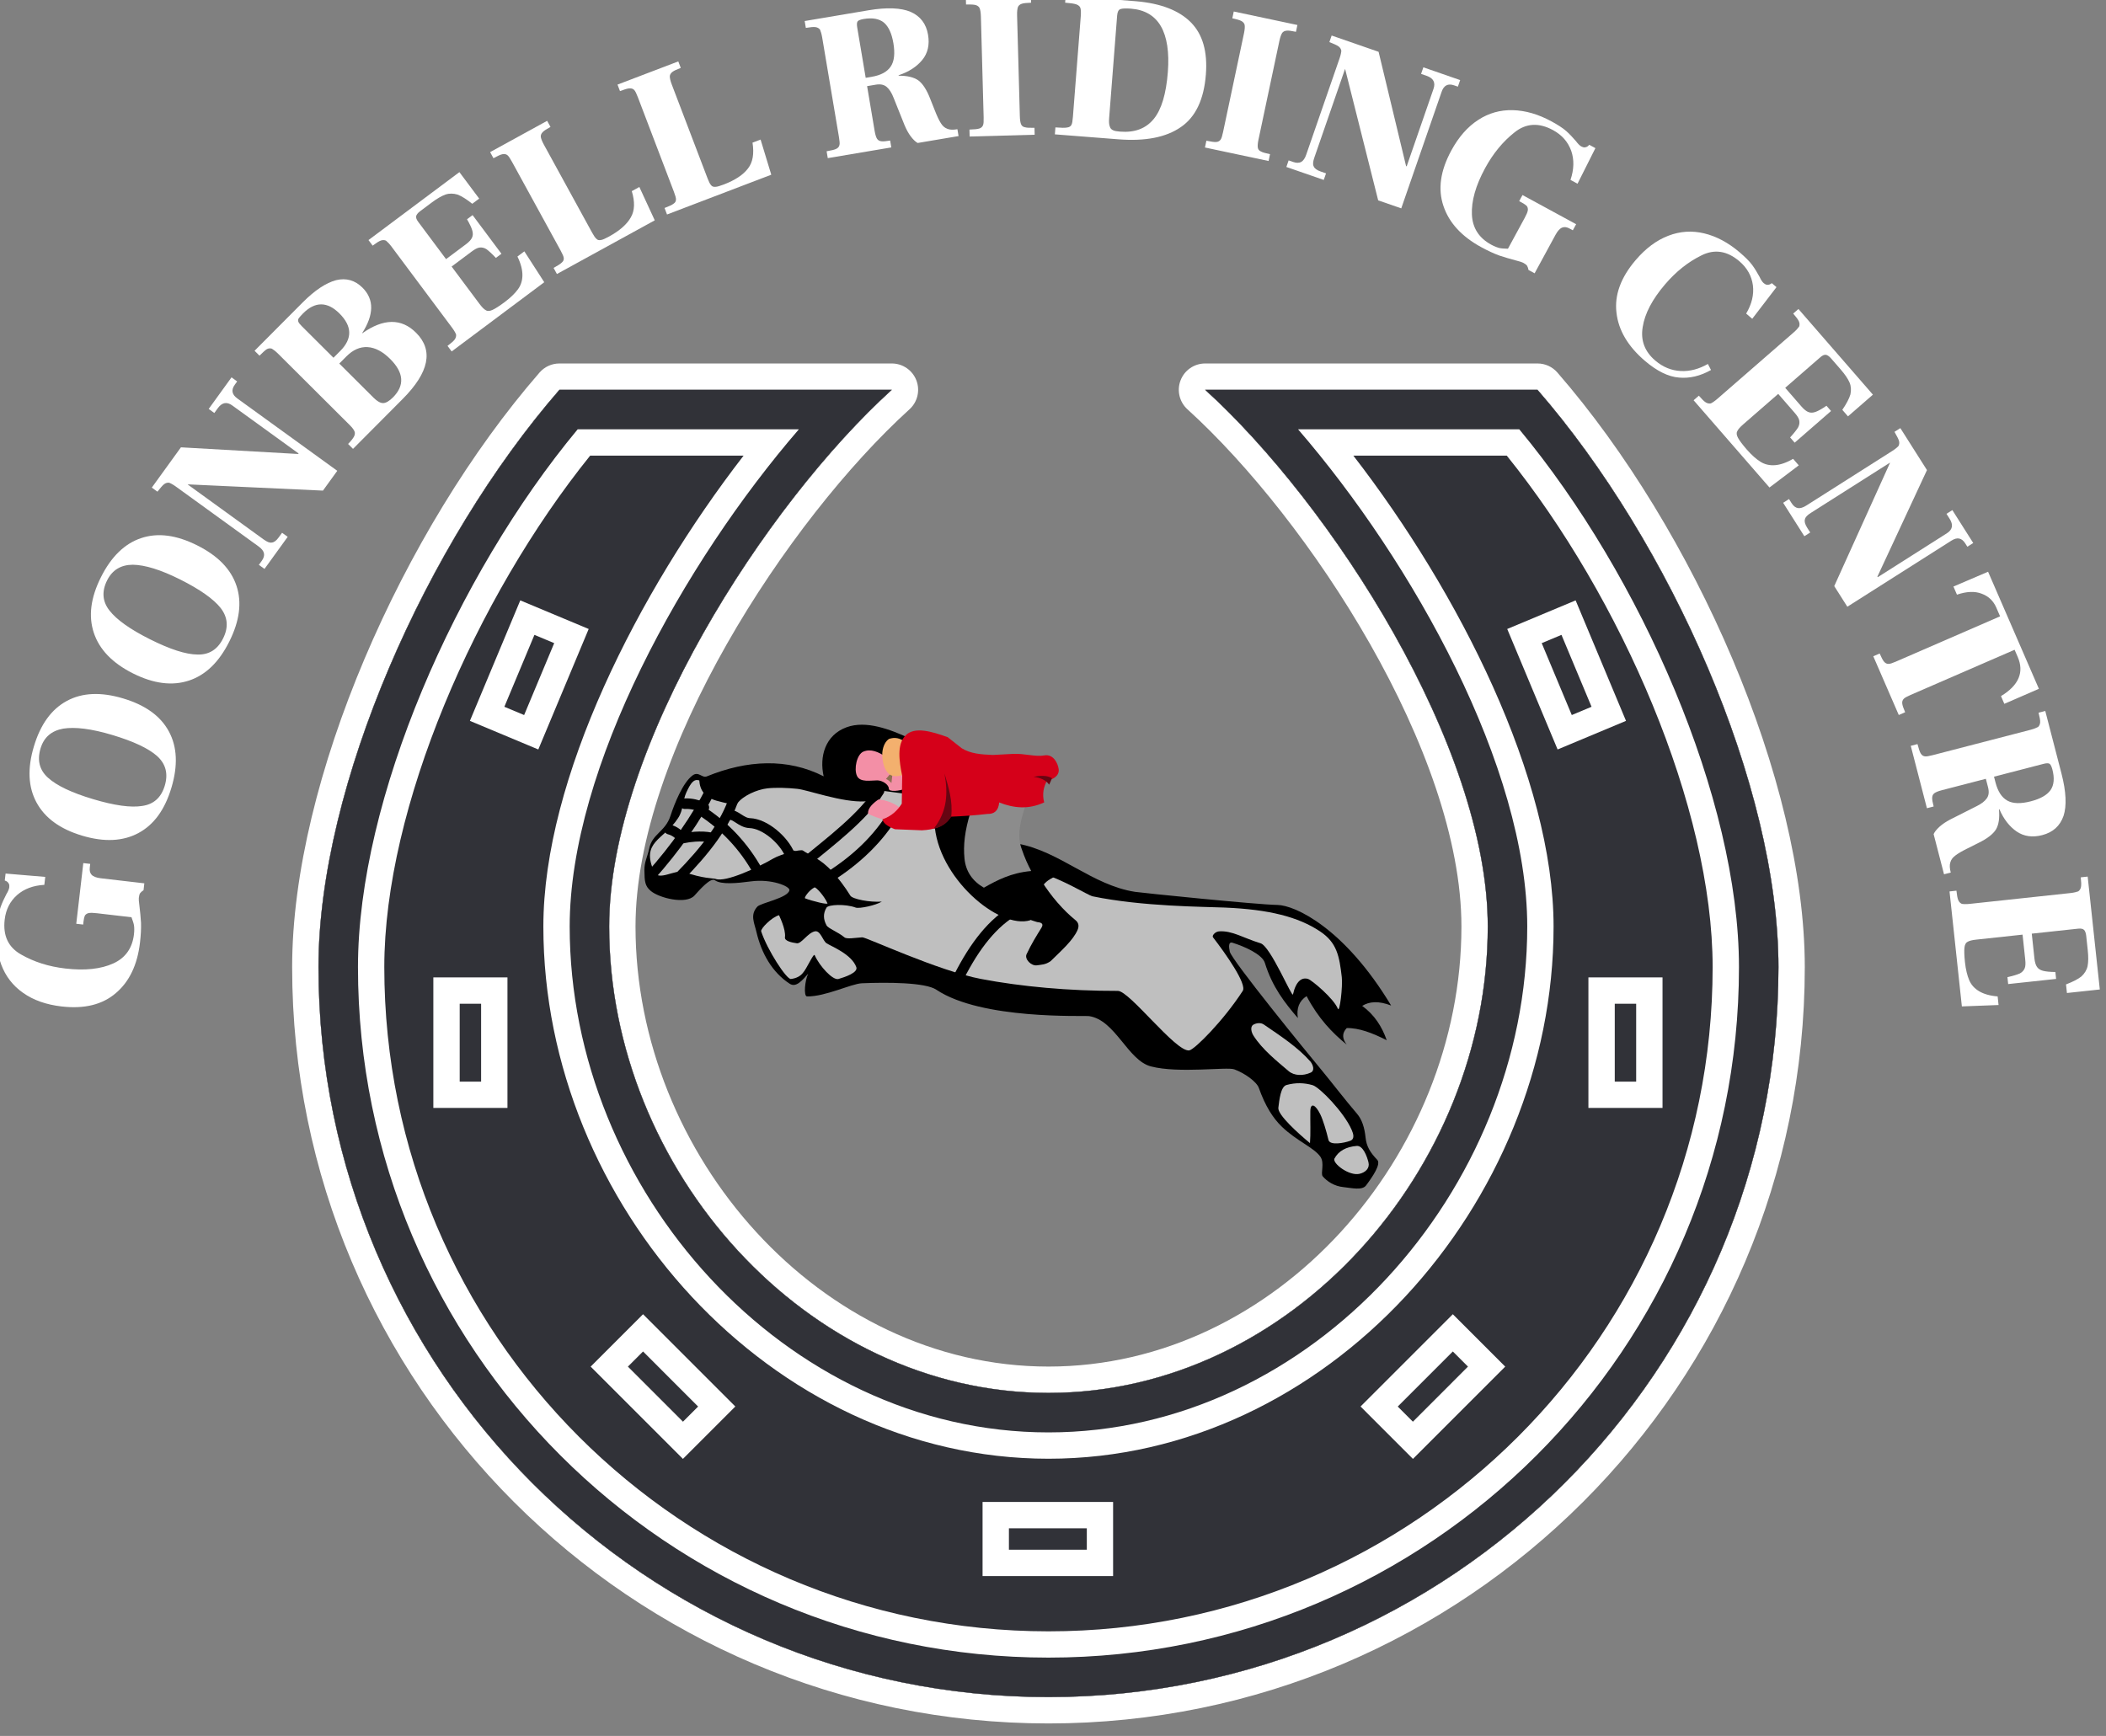 <?xml version="1.0" encoding="UTF-8" standalone="no"?>
<!DOCTYPE svg PUBLIC "-//W3C//DTD SVG 1.1//EN" "http://www.w3.org/Graphics/SVG/1.1/DTD/svg11.dtd">
<svg width="100%" height="100%" viewBox="0 0 279 230" version="1.1" xmlns="http://www.w3.org/2000/svg" xmlns:xlink="http://www.w3.org/1999/xlink" xml:space="preserve" xmlns:serif="http://www.serif.com/" style="fill-rule:evenodd;clip-rule:evenodd;stroke-linecap:round;stroke-linejoin:round;stroke-miterlimit:1.5;">
    <rect x="0" y="0" width="279" height="230" fill="#808080" stroke="none"/>
    <g transform="matrix(1,0,0,1,-896.45,-6500.45)">
        <g transform="matrix(1.5,0,0,1.536,803.954,3246.69)">
            <g id="LOGO" transform="matrix(0.558,0,0,0.545,-309.624,1614.81)">
                <g transform="matrix(0.963,0,0,1.096,25.224,-223.438)">
                    <g transform="matrix(3.994,-30.215,34.371,3.511,685.849,1194.34)">
                        <path d="M0.378,0.012C0.272,0.012 0.188,-0.017 0.127,-0.074C0.065,-0.131 0.034,-0.214 0.034,-0.323C0.034,-0.396 0.048,-0.459 0.077,-0.512C0.105,-0.564 0.146,-0.604 0.199,-0.631C0.252,-0.658 0.314,-0.672 0.386,-0.672C0.42,-0.672 0.448,-0.67 0.47,-0.665C0.491,-0.66 0.512,-0.653 0.533,-0.645C0.548,-0.638 0.56,-0.635 0.567,-0.635C0.573,-0.635 0.579,-0.636 0.584,-0.639C0.588,-0.642 0.592,-0.646 0.594,-0.651L0.597,-0.66L0.63,-0.66L0.636,-0.471L0.598,-0.471C0.589,-0.523 0.568,-0.564 0.535,-0.594C0.501,-0.624 0.461,-0.639 0.412,-0.639C0.336,-0.639 0.284,-0.607 0.257,-0.543C0.229,-0.478 0.215,-0.406 0.215,-0.326C0.215,-0.232 0.232,-0.158 0.265,-0.103C0.298,-0.048 0.348,-0.021 0.414,-0.021C0.432,-0.021 0.446,-0.023 0.457,-0.026C0.467,-0.029 0.479,-0.035 0.493,-0.042L0.493,-0.208C0.493,-0.225 0.492,-0.238 0.489,-0.247C0.486,-0.255 0.481,-0.26 0.475,-0.263C0.468,-0.265 0.459,-0.266 0.447,-0.266L0.432,-0.266L0.432,-0.299L0.722,-0.299L0.722,-0.266L0.704,-0.266C0.69,-0.266 0.679,-0.262 0.672,-0.254C0.664,-0.245 0.66,-0.23 0.66,-0.208L0.66,-0L0.627,-0C0.622,-0.006 0.617,-0.011 0.612,-0.014C0.607,-0.017 0.599,-0.018 0.588,-0.018C0.583,-0.018 0.571,-0.016 0.552,-0.011C0.525,-0.004 0.498,0.001 0.472,0.006C0.445,0.01 0.414,0.012 0.378,0.012Z" style="fill:white;fill-rule:nonzero;"/>
                    </g>
                    <g transform="matrix(9.911,-29.144,33.153,8.712,688.903,1171.39)">
                        <path d="M0.374,0.01C0.265,0.01 0.182,-0.019 0.123,-0.078C0.064,-0.137 0.034,-0.221 0.034,-0.331C0.034,-0.441 0.064,-0.525 0.123,-0.584C0.182,-0.643 0.265,-0.672 0.374,-0.672C0.483,-0.672 0.567,-0.643 0.626,-0.584C0.685,-0.525 0.714,-0.441 0.714,-0.331C0.714,-0.221 0.685,-0.137 0.626,-0.078C0.567,-0.019 0.483,0.01 0.374,0.01ZM0.374,-0.023C0.433,-0.023 0.474,-0.048 0.498,-0.098C0.521,-0.147 0.533,-0.225 0.533,-0.331C0.533,-0.434 0.52,-0.511 0.495,-0.563C0.469,-0.614 0.429,-0.639 0.374,-0.639C0.315,-0.639 0.274,-0.614 0.251,-0.565C0.227,-0.515 0.215,-0.437 0.215,-0.331C0.215,-0.225 0.227,-0.147 0.251,-0.098C0.274,-0.048 0.315,-0.023 0.374,-0.023Z" style="fill:white;fill-rule:nonzero;"/>
                    </g>
                    <g transform="matrix(15.491,-27.2,30.941,13.618,696.348,1149.52)">
                        <path d="M0.374,0.01C0.265,0.01 0.182,-0.019 0.123,-0.078C0.064,-0.137 0.034,-0.221 0.034,-0.331C0.034,-0.441 0.064,-0.525 0.123,-0.584C0.182,-0.643 0.265,-0.672 0.374,-0.672C0.483,-0.672 0.567,-0.643 0.626,-0.584C0.685,-0.525 0.714,-0.441 0.714,-0.331C0.714,-0.221 0.685,-0.137 0.626,-0.078C0.567,-0.019 0.483,0.01 0.374,0.01ZM0.374,-0.023C0.433,-0.023 0.474,-0.048 0.498,-0.098C0.521,-0.147 0.533,-0.225 0.533,-0.331C0.533,-0.434 0.52,-0.511 0.495,-0.563C0.469,-0.614 0.429,-0.639 0.374,-0.639C0.315,-0.639 0.274,-0.614 0.251,-0.565C0.227,-0.515 0.215,-0.437 0.215,-0.331C0.215,-0.225 0.227,-0.147 0.251,-0.098C0.274,-0.048 0.315,-0.023 0.374,-0.023Z" style="fill:white;fill-rule:nonzero;"/>
                    </g>
                    <g transform="matrix(20.284,-24.644,28.034,17.831,707.647,1129.71)">
                        <path d="M0.141,-0.53L0.14,-0.53L0.14,-0.085C0.14,-0.066 0.143,-0.052 0.151,-0.045C0.158,-0.037 0.171,-0.033 0.19,-0.033L0.217,-0.033L0.217,-0L0.029,-0L0.029,-0.033L0.052,-0.033C0.068,-0.033 0.08,-0.037 0.088,-0.046C0.095,-0.054 0.099,-0.067 0.099,-0.085L0.099,-0.57C0.099,-0.587 0.097,-0.6 0.095,-0.607C0.091,-0.614 0.085,-0.619 0.076,-0.622C0.066,-0.625 0.05,-0.626 0.028,-0.627L0.028,-0.66L0.264,-0.66L0.565,-0.19L0.568,-0.19L0.568,-0.579C0.568,-0.611 0.551,-0.627 0.517,-0.627L0.489,-0.627L0.489,-0.66L0.674,-0.66L0.674,-0.627L0.655,-0.627C0.624,-0.627 0.609,-0.611 0.609,-0.579L0.609,0.007L0.493,0.007L0.141,-0.53Z" style="fill:white;fill-rule:nonzero;"/>
                    </g>
                    <g transform="matrix(24.418,-21.553,24.517,21.465,721.978,1112.37)">
                        <path d="M0.033,-0.033C0.053,-0.033 0.068,-0.035 0.078,-0.038C0.087,-0.041 0.094,-0.046 0.097,-0.054C0.1,-0.061 0.102,-0.073 0.102,-0.089L0.102,-0.569C0.102,-0.588 0.1,-0.601 0.098,-0.609C0.094,-0.616 0.089,-0.621 0.08,-0.624C0.071,-0.626 0.055,-0.627 0.033,-0.627L0.033,-0.66L0.356,-0.66C0.439,-0.66 0.501,-0.647 0.544,-0.622C0.586,-0.596 0.607,-0.558 0.607,-0.508C0.607,-0.469 0.594,-0.436 0.568,-0.411C0.542,-0.386 0.504,-0.368 0.453,-0.357L0.453,-0.356C0.574,-0.335 0.635,-0.275 0.635,-0.177C0.635,-0.059 0.546,-0 0.367,-0L0.033,-0L0.033,-0.033ZM0.32,-0.371C0.402,-0.371 0.443,-0.414 0.443,-0.499C0.443,-0.581 0.402,-0.622 0.321,-0.622C0.306,-0.622 0.295,-0.621 0.289,-0.62C0.283,-0.618 0.279,-0.614 0.277,-0.609C0.275,-0.604 0.274,-0.595 0.274,-0.582L0.274,-0.371L0.32,-0.371ZM0.34,-0.038C0.42,-0.038 0.46,-0.084 0.46,-0.176C0.46,-0.226 0.448,-0.265 0.424,-0.292C0.4,-0.319 0.366,-0.332 0.322,-0.332L0.274,-0.332L0.274,-0.102C0.274,-0.077 0.279,-0.061 0.288,-0.052C0.297,-0.043 0.315,-0.038 0.34,-0.038Z" style="fill:white;fill-rule:nonzero;"/>
                    </g>
                    <g transform="matrix(27.72,-18.207,20.712,24.368,738.084,1098.19)">
                        <path d="M0.033,-0.033C0.054,-0.033 0.07,-0.034 0.079,-0.037C0.088,-0.04 0.094,-0.045 0.098,-0.052C0.1,-0.059 0.102,-0.072 0.102,-0.089L0.102,-0.57C0.102,-0.587 0.1,-0.6 0.098,-0.608C0.094,-0.615 0.088,-0.62 0.079,-0.623C0.07,-0.626 0.054,-0.627 0.033,-0.627L0.033,-0.66L0.572,-0.66L0.572,-0.503L0.531,-0.503C0.522,-0.537 0.512,-0.563 0.501,-0.58C0.489,-0.596 0.474,-0.608 0.456,-0.614C0.437,-0.62 0.412,-0.623 0.38,-0.623L0.311,-0.623C0.298,-0.623 0.288,-0.62 0.283,-0.616C0.277,-0.611 0.274,-0.602 0.274,-0.589L0.274,-0.367L0.393,-0.367C0.411,-0.367 0.425,-0.37 0.434,-0.375C0.443,-0.38 0.45,-0.388 0.455,-0.401C0.46,-0.414 0.464,-0.433 0.467,-0.459L0.5,-0.459L0.5,-0.23L0.467,-0.23C0.464,-0.257 0.46,-0.277 0.456,-0.29C0.451,-0.303 0.443,-0.311 0.434,-0.316C0.425,-0.321 0.411,-0.323 0.393,-0.323L0.274,-0.323L0.274,-0.103C0.274,-0.082 0.276,-0.068 0.28,-0.06C0.283,-0.051 0.292,-0.045 0.306,-0.042C0.319,-0.039 0.342,-0.037 0.375,-0.037C0.41,-0.037 0.439,-0.041 0.462,-0.048C0.485,-0.055 0.504,-0.069 0.519,-0.089C0.534,-0.109 0.546,-0.137 0.553,-0.174L0.594,-0.174L0.582,-0L0.033,-0L0.033,-0.033Z" style="fill:white;fill-rule:nonzero;"/>
                    </g>
                    <g transform="matrix(30.341,-14.624,16.636,26.672,755.296,1086.89)">
                        <path d="M0.033,-0.033C0.056,-0.033 0.072,-0.034 0.081,-0.037C0.09,-0.039 0.095,-0.044 0.098,-0.051C0.101,-0.058 0.102,-0.071 0.102,-0.089L0.102,-0.569C0.102,-0.588 0.101,-0.601 0.098,-0.608C0.095,-0.615 0.089,-0.62 0.08,-0.623C0.071,-0.626 0.055,-0.627 0.033,-0.627L0.033,-0.66L0.342,-0.66L0.342,-0.627C0.321,-0.627 0.306,-0.626 0.297,-0.623C0.288,-0.62 0.282,-0.615 0.279,-0.608C0.276,-0.6 0.274,-0.587 0.274,-0.569L0.274,-0.093C0.274,-0.075 0.275,-0.063 0.278,-0.056C0.28,-0.048 0.285,-0.044 0.294,-0.041C0.302,-0.038 0.316,-0.037 0.336,-0.037C0.393,-0.037 0.438,-0.047 0.47,-0.067C0.502,-0.086 0.523,-0.122 0.534,-0.174L0.575,-0.174L0.563,-0L0.033,-0L0.033,-0.033Z" style="fill:white;fill-rule:nonzero;"/>
                    </g>
                    <g transform="matrix(32.331,-10.839,12.33,28.422,773.327,1078.17)">
                        <path d="M0.033,-0.033C0.056,-0.033 0.072,-0.034 0.081,-0.037C0.09,-0.039 0.095,-0.044 0.098,-0.051C0.101,-0.058 0.102,-0.071 0.102,-0.089L0.102,-0.569C0.102,-0.588 0.101,-0.601 0.098,-0.608C0.095,-0.615 0.089,-0.62 0.08,-0.623C0.071,-0.626 0.055,-0.627 0.033,-0.627L0.033,-0.66L0.342,-0.66L0.342,-0.627C0.321,-0.627 0.306,-0.626 0.297,-0.623C0.288,-0.62 0.282,-0.615 0.279,-0.608C0.276,-0.6 0.274,-0.587 0.274,-0.569L0.274,-0.093C0.274,-0.075 0.275,-0.063 0.278,-0.056C0.28,-0.048 0.285,-0.044 0.294,-0.041C0.302,-0.038 0.316,-0.037 0.336,-0.037C0.393,-0.037 0.438,-0.047 0.47,-0.067C0.502,-0.086 0.523,-0.122 0.534,-0.174L0.575,-0.174L0.563,-0L0.033,-0L0.033,-0.033Z" style="fill:white;fill-rule:nonzero;"/>
                    </g>
                    <g transform="matrix(34.122,-5.055,5.75,29.996,799.689,1069.84)">
                        <path d="M0.033,-0.033C0.056,-0.033 0.072,-0.034 0.081,-0.037C0.09,-0.04 0.095,-0.045 0.098,-0.052C0.101,-0.058 0.102,-0.071 0.102,-0.089L0.102,-0.57C0.102,-0.587 0.1,-0.6 0.098,-0.608C0.094,-0.615 0.088,-0.62 0.079,-0.623C0.07,-0.626 0.054,-0.627 0.033,-0.627L0.033,-0.66L0.34,-0.66C0.429,-0.66 0.495,-0.646 0.537,-0.619C0.579,-0.591 0.6,-0.551 0.6,-0.498C0.6,-0.45 0.584,-0.412 0.553,-0.385C0.522,-0.358 0.481,-0.34 0.43,-0.332L0.43,-0.33C0.471,-0.323 0.5,-0.311 0.519,-0.292C0.537,-0.273 0.551,-0.24 0.56,-0.195L0.572,-0.139C0.578,-0.11 0.584,-0.089 0.59,-0.075C0.596,-0.06 0.604,-0.05 0.616,-0.043C0.627,-0.036 0.642,-0.033 0.663,-0.033L0.663,-0L0.466,-0C0.457,-0.007 0.448,-0.019 0.439,-0.036C0.43,-0.053 0.424,-0.072 0.419,-0.092L0.389,-0.23C0.384,-0.255 0.376,-0.274 0.365,-0.287C0.354,-0.3 0.338,-0.306 0.315,-0.306L0.274,-0.306L0.274,-0.089C0.274,-0.072 0.276,-0.059 0.279,-0.052C0.282,-0.045 0.287,-0.04 0.296,-0.037C0.305,-0.034 0.319,-0.033 0.339,-0.033L0.339,-0L0.033,-0L0.033,-0.033ZM0.302,-0.346C0.347,-0.346 0.379,-0.357 0.4,-0.379C0.421,-0.401 0.431,-0.437 0.431,-0.486C0.431,-0.533 0.422,-0.567 0.403,-0.59C0.384,-0.612 0.353,-0.623 0.311,-0.623C0.296,-0.623 0.286,-0.621 0.281,-0.617C0.276,-0.612 0.274,-0.603 0.274,-0.588L0.274,-0.346L0.302,-0.346Z" style="fill:white;fill-rule:nonzero;"/>
                    </g>
                    <g transform="matrix(34.59,-0.832,0.946,30.407,822.991,1066.58)">
                        <path d="M0.033,-0.033C0.056,-0.033 0.072,-0.034 0.081,-0.037C0.09,-0.04 0.095,-0.045 0.098,-0.052C0.101,-0.058 0.102,-0.071 0.102,-0.089L0.102,-0.569C0.102,-0.587 0.1,-0.6 0.097,-0.608C0.094,-0.615 0.088,-0.62 0.079,-0.623C0.07,-0.626 0.054,-0.627 0.033,-0.627L0.033,-0.66L0.342,-0.66L0.342,-0.627C0.321,-0.627 0.306,-0.626 0.297,-0.623C0.288,-0.62 0.282,-0.615 0.279,-0.608C0.276,-0.6 0.274,-0.587 0.274,-0.569L0.274,-0.089C0.274,-0.071 0.276,-0.058 0.279,-0.051C0.282,-0.044 0.287,-0.039 0.296,-0.037C0.305,-0.034 0.32,-0.033 0.342,-0.033L0.342,-0L0.033,-0L0.033,-0.033Z" style="fill:white;fill-rule:nonzero;"/>
                    </g>
                    <g transform="matrix(34.498,2.368,-2.694,30.326,837.001,1066.16)">
                        <path d="M0.033,-0.033C0.06,-0.033 0.079,-0.034 0.089,-0.037C0.099,-0.039 0.105,-0.044 0.108,-0.051C0.111,-0.057 0.112,-0.07 0.112,-0.089L0.112,-0.57C0.112,-0.588 0.11,-0.601 0.107,-0.608C0.104,-0.615 0.097,-0.62 0.087,-0.623C0.076,-0.626 0.058,-0.627 0.033,-0.627L0.033,-0.66L0.369,-0.66C0.487,-0.659 0.576,-0.632 0.636,-0.58C0.696,-0.528 0.726,-0.448 0.726,-0.339C0.726,-0.22 0.693,-0.134 0.627,-0.081C0.561,-0.027 0.464,-0 0.336,-0L0.033,-0L0.033,-0.033ZM0.341,-0.037C0.411,-0.037 0.462,-0.061 0.496,-0.11C0.529,-0.158 0.545,-0.233 0.545,-0.336C0.545,-0.431 0.528,-0.503 0.495,-0.551C0.462,-0.599 0.412,-0.623 0.347,-0.623C0.322,-0.623 0.306,-0.621 0.297,-0.617C0.288,-0.613 0.284,-0.602 0.284,-0.585L0.284,-0.096C0.284,-0.079 0.286,-0.066 0.29,-0.058C0.293,-0.049 0.299,-0.044 0.307,-0.041C0.314,-0.038 0.326,-0.037 0.341,-0.037Z" style="fill:white;fill-rule:nonzero;"/>
                    </g>
                    <g transform="matrix(33.851,6.308,-7.175,29.757,861.69,1067.93)">
                        <path d="M0.033,-0.033C0.056,-0.033 0.072,-0.034 0.081,-0.037C0.09,-0.04 0.095,-0.045 0.098,-0.052C0.101,-0.058 0.102,-0.071 0.102,-0.089L0.102,-0.569C0.102,-0.587 0.1,-0.6 0.097,-0.608C0.094,-0.615 0.088,-0.62 0.079,-0.623C0.07,-0.626 0.054,-0.627 0.033,-0.627L0.033,-0.66L0.342,-0.66L0.342,-0.627C0.321,-0.627 0.306,-0.626 0.297,-0.623C0.288,-0.62 0.282,-0.615 0.279,-0.608C0.276,-0.6 0.274,-0.587 0.274,-0.569L0.274,-0.089C0.274,-0.071 0.276,-0.058 0.279,-0.051C0.282,-0.044 0.287,-0.039 0.296,-0.037C0.305,-0.034 0.32,-0.033 0.342,-0.033L0.342,-0L0.033,-0L0.033,-0.033Z" style="fill:white;fill-rule:nonzero;"/>
                    </g>
                    <g transform="matrix(32.696,9.959,-11.329,28.742,875.24,1070.66)">
                        <path d="M0.141,-0.53L0.14,-0.53L0.14,-0.085C0.14,-0.066 0.143,-0.052 0.151,-0.045C0.158,-0.037 0.171,-0.033 0.19,-0.033L0.217,-0.033L0.217,-0L0.029,-0L0.029,-0.033L0.052,-0.033C0.068,-0.033 0.08,-0.037 0.088,-0.046C0.095,-0.054 0.099,-0.067 0.099,-0.085L0.099,-0.57C0.099,-0.587 0.097,-0.6 0.095,-0.607C0.091,-0.614 0.085,-0.619 0.076,-0.622C0.066,-0.625 0.05,-0.626 0.028,-0.627L0.028,-0.66L0.264,-0.66L0.565,-0.19L0.568,-0.19L0.568,-0.579C0.568,-0.611 0.551,-0.627 0.517,-0.627L0.489,-0.627L0.489,-0.66L0.674,-0.66L0.674,-0.627L0.655,-0.627C0.624,-0.627 0.609,-0.611 0.609,-0.579L0.609,0.007L0.493,0.007L0.141,-0.53Z" style="fill:white;fill-rule:nonzero;"/>
                    </g>
                    <g transform="matrix(30.404,14.523,-16.521,26.727,896.925,1076.72)">
                        <path d="M0.378,0.012C0.272,0.012 0.188,-0.017 0.127,-0.074C0.065,-0.131 0.034,-0.214 0.034,-0.323C0.034,-0.396 0.048,-0.459 0.077,-0.512C0.105,-0.564 0.146,-0.604 0.199,-0.631C0.252,-0.658 0.314,-0.672 0.386,-0.672C0.42,-0.672 0.448,-0.67 0.47,-0.665C0.491,-0.66 0.512,-0.653 0.533,-0.645C0.548,-0.638 0.56,-0.635 0.567,-0.635C0.573,-0.635 0.579,-0.636 0.584,-0.639C0.588,-0.642 0.592,-0.646 0.594,-0.651L0.597,-0.66L0.63,-0.66L0.636,-0.471L0.598,-0.471C0.589,-0.523 0.568,-0.564 0.535,-0.594C0.501,-0.624 0.461,-0.639 0.412,-0.639C0.336,-0.639 0.284,-0.607 0.257,-0.543C0.229,-0.478 0.215,-0.406 0.215,-0.326C0.215,-0.232 0.232,-0.158 0.265,-0.103C0.298,-0.048 0.348,-0.021 0.414,-0.021C0.432,-0.021 0.446,-0.023 0.457,-0.026C0.467,-0.029 0.479,-0.035 0.493,-0.042L0.493,-0.208C0.493,-0.225 0.492,-0.238 0.489,-0.247C0.486,-0.255 0.481,-0.26 0.475,-0.263C0.468,-0.265 0.459,-0.266 0.447,-0.266L0.432,-0.266L0.432,-0.299L0.722,-0.299L0.722,-0.266L0.704,-0.266C0.69,-0.266 0.679,-0.262 0.672,-0.254C0.664,-0.245 0.66,-0.23 0.66,-0.208L0.66,-0L0.627,-0C0.622,-0.006 0.617,-0.011 0.612,-0.014C0.607,-0.017 0.599,-0.018 0.588,-0.018C0.583,-0.018 0.571,-0.016 0.552,-0.011C0.525,-0.004 0.498,0.001 0.472,0.006C0.445,0.01 0.414,0.012 0.378,0.012Z" style="fill:white;fill-rule:nonzero;"/>
                    </g>
                    <g transform="matrix(26.309,19.759,-22.477,23.128,925.441,1091.2)">
                        <path d="M0.378,0.012C0.272,0.012 0.188,-0.017 0.127,-0.074C0.065,-0.131 0.034,-0.214 0.034,-0.323C0.034,-0.396 0.048,-0.459 0.077,-0.512C0.105,-0.564 0.146,-0.604 0.199,-0.631C0.252,-0.658 0.314,-0.672 0.386,-0.672C0.42,-0.672 0.448,-0.67 0.47,-0.665C0.491,-0.66 0.512,-0.653 0.533,-0.645C0.548,-0.638 0.56,-0.635 0.567,-0.635C0.573,-0.635 0.579,-0.636 0.584,-0.639C0.588,-0.642 0.592,-0.646 0.594,-0.651L0.597,-0.66L0.626,-0.66L0.636,-0.471L0.598,-0.471C0.589,-0.523 0.568,-0.564 0.535,-0.594C0.501,-0.624 0.461,-0.639 0.412,-0.639C0.336,-0.639 0.284,-0.607 0.257,-0.543C0.229,-0.478 0.215,-0.406 0.215,-0.326C0.215,-0.232 0.232,-0.158 0.266,-0.103C0.299,-0.048 0.349,-0.021 0.414,-0.021C0.463,-0.021 0.504,-0.035 0.539,-0.062C0.574,-0.089 0.599,-0.126 0.615,-0.171L0.645,-0.159C0.625,-0.104 0.594,-0.062 0.553,-0.033C0.512,-0.003 0.453,0.012 0.378,0.012Z" style="fill:white;fill-rule:nonzero;"/>
                    </g>
                    <g transform="matrix(22.712,22.95,-26.106,19.965,942.374,1103.88)">
                        <path d="M0.033,-0.033C0.054,-0.033 0.07,-0.034 0.079,-0.037C0.088,-0.04 0.094,-0.045 0.098,-0.052C0.1,-0.059 0.102,-0.072 0.102,-0.089L0.102,-0.57C0.102,-0.587 0.1,-0.6 0.098,-0.608C0.094,-0.615 0.088,-0.62 0.079,-0.623C0.07,-0.626 0.054,-0.627 0.033,-0.627L0.033,-0.66L0.572,-0.66L0.572,-0.503L0.531,-0.503C0.522,-0.537 0.512,-0.563 0.501,-0.58C0.489,-0.596 0.474,-0.608 0.456,-0.614C0.437,-0.62 0.412,-0.623 0.38,-0.623L0.311,-0.623C0.298,-0.623 0.288,-0.62 0.283,-0.616C0.277,-0.611 0.274,-0.602 0.274,-0.589L0.274,-0.367L0.393,-0.367C0.411,-0.367 0.425,-0.37 0.434,-0.375C0.443,-0.38 0.45,-0.388 0.455,-0.401C0.46,-0.414 0.464,-0.433 0.467,-0.459L0.5,-0.459L0.5,-0.23L0.467,-0.23C0.464,-0.257 0.46,-0.277 0.456,-0.29C0.451,-0.303 0.443,-0.311 0.434,-0.316C0.425,-0.321 0.411,-0.323 0.393,-0.323L0.274,-0.323L0.274,-0.103C0.274,-0.082 0.276,-0.068 0.28,-0.06C0.283,-0.051 0.292,-0.045 0.306,-0.042C0.319,-0.039 0.342,-0.037 0.375,-0.037C0.41,-0.037 0.439,-0.041 0.462,-0.048C0.485,-0.055 0.504,-0.069 0.519,-0.089C0.534,-0.109 0.546,-0.137 0.553,-0.174L0.594,-0.174L0.582,-0L0.033,-0L0.033,-0.033Z" style="fill:white;fill-rule:nonzero;"/>
                    </g>
                    <g transform="matrix(18.543,25.682,-29.215,16.3,957.301,1118.7)">
                        <path d="M0.141,-0.53L0.14,-0.53L0.14,-0.085C0.14,-0.066 0.143,-0.052 0.151,-0.045C0.158,-0.037 0.171,-0.033 0.19,-0.033L0.217,-0.033L0.217,-0L0.029,-0L0.029,-0.033L0.052,-0.033C0.068,-0.033 0.08,-0.037 0.088,-0.046C0.095,-0.054 0.099,-0.067 0.099,-0.085L0.099,-0.57C0.099,-0.587 0.097,-0.6 0.095,-0.607C0.091,-0.614 0.085,-0.619 0.076,-0.622C0.066,-0.625 0.05,-0.626 0.028,-0.627L0.028,-0.66L0.264,-0.66L0.565,-0.19L0.568,-0.19L0.568,-0.579C0.568,-0.611 0.551,-0.627 0.517,-0.627L0.489,-0.627L0.489,-0.66L0.674,-0.66L0.674,-0.627L0.655,-0.627C0.624,-0.627 0.609,-0.611 0.609,-0.579L0.609,0.007L0.493,0.007L0.141,-0.53Z" style="fill:white;fill-rule:nonzero;"/>
                    </g>
                    <g transform="matrix(13.781,27.902,-31.74,12.115,970.285,1136.81)">
                        <path d="M0.172,-0.033C0.193,-0.033 0.208,-0.034 0.217,-0.037C0.226,-0.04 0.231,-0.045 0.234,-0.052C0.237,-0.058 0.238,-0.071 0.238,-0.088L0.238,-0.628L0.193,-0.628C0.158,-0.628 0.129,-0.616 0.105,-0.591C0.08,-0.566 0.066,-0.529 0.062,-0.481L0.02,-0.481L0.021,-0.66L0.627,-0.66L0.627,-0.481L0.587,-0.481C0.574,-0.579 0.527,-0.628 0.448,-0.628L0.411,-0.628L0.411,-0.088C0.411,-0.071 0.412,-0.058 0.415,-0.052C0.418,-0.045 0.423,-0.04 0.432,-0.037C0.441,-0.034 0.455,-0.033 0.476,-0.033L0.476,-0L0.172,-0L0.172,-0.033Z" style="fill:white;fill-rule:nonzero;"/>
                    </g>
                    <g transform="matrix(8.679,29.446,-33.497,7.629,978.528,1153.57)">
                        <path d="M0.033,-0.033C0.056,-0.033 0.072,-0.034 0.081,-0.037C0.09,-0.04 0.095,-0.045 0.098,-0.052C0.101,-0.058 0.102,-0.071 0.102,-0.089L0.102,-0.57C0.102,-0.587 0.1,-0.6 0.098,-0.608C0.094,-0.615 0.088,-0.62 0.079,-0.623C0.07,-0.626 0.054,-0.627 0.033,-0.627L0.033,-0.66L0.34,-0.66C0.429,-0.66 0.495,-0.646 0.537,-0.619C0.579,-0.591 0.6,-0.551 0.6,-0.498C0.6,-0.45 0.584,-0.412 0.553,-0.385C0.522,-0.358 0.481,-0.34 0.43,-0.332L0.43,-0.33C0.471,-0.323 0.5,-0.311 0.519,-0.292C0.537,-0.273 0.551,-0.24 0.56,-0.195L0.572,-0.139C0.578,-0.11 0.584,-0.089 0.59,-0.075C0.596,-0.06 0.604,-0.05 0.616,-0.043C0.627,-0.036 0.642,-0.033 0.663,-0.033L0.663,-0L0.466,-0C0.457,-0.007 0.448,-0.019 0.439,-0.036C0.43,-0.053 0.424,-0.072 0.419,-0.092L0.389,-0.23C0.384,-0.255 0.376,-0.274 0.365,-0.287C0.354,-0.3 0.338,-0.306 0.315,-0.306L0.274,-0.306L0.274,-0.089C0.274,-0.072 0.276,-0.059 0.279,-0.052C0.282,-0.045 0.287,-0.04 0.296,-0.037C0.305,-0.034 0.319,-0.033 0.339,-0.033L0.339,-0L0.033,-0L0.033,-0.033ZM0.302,-0.346C0.347,-0.346 0.379,-0.357 0.4,-0.379C0.421,-0.401 0.431,-0.437 0.431,-0.486C0.431,-0.533 0.422,-0.567 0.403,-0.59C0.384,-0.612 0.353,-0.623 0.311,-0.623C0.296,-0.623 0.286,-0.621 0.281,-0.617C0.276,-0.612 0.274,-0.603 0.274,-0.588L0.274,-0.346L0.302,-0.346Z" style="fill:white;fill-rule:nonzero;"/>
                    </g>
                    <g transform="matrix(3.695,30.245,-34.405,3.248,985.064,1174.57)">
                        <path d="M0.033,-0.033C0.054,-0.033 0.07,-0.034 0.079,-0.037C0.088,-0.04 0.094,-0.045 0.098,-0.052C0.1,-0.059 0.102,-0.072 0.102,-0.089L0.102,-0.57C0.102,-0.587 0.1,-0.6 0.098,-0.608C0.094,-0.615 0.088,-0.62 0.079,-0.623C0.07,-0.626 0.054,-0.627 0.033,-0.627L0.033,-0.66L0.572,-0.66L0.572,-0.503L0.531,-0.503C0.522,-0.537 0.512,-0.563 0.501,-0.58C0.489,-0.596 0.474,-0.608 0.456,-0.614C0.437,-0.62 0.412,-0.623 0.38,-0.623L0.311,-0.623C0.298,-0.623 0.288,-0.62 0.283,-0.616C0.277,-0.611 0.274,-0.602 0.274,-0.589L0.274,-0.367L0.393,-0.367C0.411,-0.367 0.425,-0.37 0.434,-0.375C0.443,-0.38 0.45,-0.388 0.455,-0.401C0.46,-0.414 0.464,-0.433 0.467,-0.459L0.5,-0.459L0.5,-0.23L0.467,-0.23C0.464,-0.257 0.46,-0.277 0.456,-0.29C0.451,-0.303 0.443,-0.311 0.434,-0.316C0.425,-0.321 0.411,-0.323 0.393,-0.323L0.274,-0.323L0.274,-0.103C0.274,-0.082 0.276,-0.068 0.28,-0.06C0.283,-0.051 0.292,-0.045 0.306,-0.042C0.319,-0.039 0.342,-0.037 0.375,-0.037C0.41,-0.037 0.439,-0.041 0.462,-0.048C0.485,-0.055 0.504,-0.069 0.519,-0.089C0.534,-0.109 0.546,-0.137 0.553,-0.174L0.594,-0.174L0.582,-0L0.033,-0L0.033,-0.033Z" style="fill:white;fill-rule:nonzero;"/>
                    </g>
                </g>
                <g id="HORSESHOE">
                    <g transform="matrix(0.91,0,0,0.91,74.906,92.084)">
                        <path d="M916.308,981.877C939.424,1008.45 958.215,1050.75 958.215,1082.29C958.215,1152.36 901.322,1209.25 831.246,1209.25C761.17,1209.25 704.278,1152.36 704.278,1082.29C704.278,1050.75 723.068,1008.45 746.184,981.877L803.996,981.877C782.054,1001.8 754.84,1043.84 754.84,1075.23C754.84,1117.4 789.077,1156.34 831.246,1156.34C873.416,1156.34 907.652,1117.4 907.652,1075.23C907.652,1043.84 880.439,1001.8 858.497,981.877L916.308,981.877Z" style="fill:rgb(49,50,56);"/>
                        <path d="M919.764,978.871C918.894,977.871 917.634,977.297 916.308,977.297L858.497,977.297C856.604,977.297 854.907,978.461 854.225,980.226C853.543,981.992 854.017,983.994 855.418,985.267C876.591,1004.49 903.073,1044.93 903.073,1075.23C903.073,1114.95 870.966,1151.76 831.246,1151.76C791.526,1151.76 759.42,1114.95 759.42,1075.23C759.42,1044.93 785.902,1004.49 807.074,985.267C808.475,983.994 808.949,981.992 808.268,980.226C807.586,978.461 805.888,977.297 803.996,977.297L746.184,977.297C744.859,977.297 743.599,977.871 742.729,978.871C718.932,1006.23 699.698,1049.82 699.698,1082.29C699.698,1154.89 758.643,1213.83 831.246,1213.83C903.849,1213.83 962.794,1154.89 962.794,1082.29C962.794,1049.82 943.561,1006.23 919.764,978.871ZM916.308,981.877C939.424,1008.45 958.215,1050.75 958.215,1082.29C958.215,1152.36 901.322,1209.25 831.246,1209.25C761.17,1209.25 704.278,1152.36 704.278,1082.29C704.278,1050.75 723.068,1008.45 746.184,981.877L803.996,981.877C782.054,1001.8 754.84,1043.84 754.84,1075.23C754.84,1117.4 789.077,1156.34 831.246,1156.34C873.416,1156.34 907.652,1117.4 907.652,1075.23C907.652,1043.84 880.439,1001.8 858.497,981.877L916.308,981.877Z" style="fill:white;"/>
                    </g>
                    <g transform="matrix(0.91,0,0,0.91,74.906,92.084)">
                        <path d="M916.308,981.877C939.424,1008.45 958.215,1050.75 958.215,1082.29C958.215,1152.36 901.322,1209.25 831.246,1209.25C761.17,1209.25 704.278,1152.36 704.278,1082.29C704.278,1050.75 723.068,1008.45 746.184,981.877L803.996,981.877C782.054,1001.8 754.84,1043.84 754.84,1075.23C754.84,1117.4 789.077,1156.34 831.246,1156.34C873.416,1156.34 907.652,1117.4 907.652,1075.23C907.652,1043.84 880.439,1001.8 858.497,981.877L916.308,981.877Z" style="fill:rgb(49,50,56);"/>
                        <path d="M916.308,981.877C939.424,1008.45 958.215,1050.75 958.215,1082.29C958.215,1152.36 901.322,1209.25 831.246,1209.25C761.17,1209.25 704.278,1152.36 704.278,1082.29C704.278,1050.75 723.068,1008.45 746.184,981.877L803.996,981.877C782.054,1001.8 754.84,1043.84 754.84,1075.23C754.84,1117.4 789.077,1156.34 831.246,1156.34C873.416,1156.34 907.652,1117.4 907.652,1075.23C907.652,1043.84 880.439,1001.8 858.497,981.877L916.308,981.877ZM778.22,993.325L751.532,993.325C731.628,1018.02 715.726,1054.58 715.726,1082.29C715.726,1146.04 767.489,1197.81 831.246,1197.81C895.004,1197.81 946.766,1146.04 946.766,1082.29C946.766,1054.58 930.864,1018.02 910.961,993.325L884.273,993.325C902.611,1017.03 919.1,1049.5 919.1,1075.23C919.1,1123.52 879.54,1167.79 831.246,1167.79C782.952,1167.79 743.392,1123.52 743.392,1075.23C743.392,1049.5 759.881,1017.03 778.22,993.325Z" style="fill:white;"/>
                    </g>
                    <g transform="matrix(0.91,0,0,0.91,74.906,92.084)">
                        <path d="M916.308,981.877C939.424,1008.45 958.215,1050.75 958.215,1082.29C958.215,1152.36 901.322,1209.25 831.246,1209.25C761.17,1209.25 704.278,1152.36 704.278,1082.29C704.278,1050.75 723.068,1008.45 746.184,981.877L803.996,981.877C782.054,1001.8 754.84,1043.84 754.84,1075.23C754.84,1117.4 789.077,1156.34 831.246,1156.34C873.416,1156.34 907.652,1117.4 907.652,1075.23C907.652,1043.84 880.439,1001.8 858.497,981.877L916.308,981.877ZM787.834,988.746L749.361,988.746C728.188,1014.23 711.147,1053.06 711.147,1082.29C711.147,1148.57 764.961,1202.38 831.246,1202.38C897.531,1202.38 951.346,1148.57 951.346,1082.29C951.346,1053.06 934.305,1014.23 913.132,988.746L874.659,988.746C894.673,1011.92 914.521,1047.56 914.521,1075.23C914.521,1121.08 877.09,1163.21 831.246,1163.21C785.402,1163.21 747.971,1121.08 747.971,1075.23C747.971,1047.56 767.819,1011.92 787.834,988.746Z" style="fill:rgb(49,50,56);"/>
                    </g>
                    <g transform="matrix(6.12323e-17,1,-1,6.12323e-17,1858.38,-107.267)">
                        <rect x="1268.88" y="1016.81" width="11.726" height="20.662" style="fill:white;fill-opacity:0;"/>
                        <path d="M1280.61,1016.81L1268.88,1016.81L1268.88,1037.47L1280.61,1037.47L1280.61,1016.81ZM1273.05,1033.3L1276.44,1033.3L1276.44,1020.97L1273.05,1020.97L1273.05,1033.3Z" style="fill:white;"/>
                    </g>
                    <g transform="matrix(-0.707,0.707,-0.707,-0.707,2397.76,968.293)">
                        <rect x="1268.88" y="1016.81" width="11.726" height="20.662" style="fill:white;fill-opacity:0;"/>
                        <path d="M1280.61,1016.81L1268.88,1016.81L1268.88,1037.47L1280.61,1037.47L1280.61,1016.81ZM1276.44,1033.3L1276.44,1020.97L1273.05,1020.97L1273.05,1033.3L1276.44,1033.3Z" style="fill:white;"/>
                    </g>
                    <g transform="matrix(-1,2.22045e-16,-2.22045e-16,-1,2014.59,2116.06)">
                        <rect x="1268.88" y="1016.81" width="11.726" height="20.662" style="fill:white;fill-opacity:0;"/>
                        <path d="M1280.61,1016.81L1268.88,1016.81L1268.88,1037.47L1280.61,1037.47L1280.61,1016.81ZM1276.44,1033.3L1276.44,1020.97L1273.05,1020.97L1273.05,1033.3L1276.44,1033.3Z" style="fill:white;"/>
                    </g>
                    <g transform="matrix(-0.923,-0.386,0.386,-0.923,1529.28,2470.82)">
                        <rect x="1268.88" y="1016.81" width="11.726" height="20.662" style="fill:white;fill-opacity:0;"/>
                        <path d="M1280.61,1016.81L1268.88,1016.81L1268.88,1037.47L1280.61,1037.47L1280.61,1016.81ZM1276.44,1020.97L1273.05,1020.97L1273.05,1033.3L1276.44,1033.3L1276.44,1020.97Z" style="fill:white;"/>
                    </g>
                    <g transform="matrix(0.707,0.707,0.707,-0.707,-735.248,968.293)">
                        <rect x="1268.88" y="1016.81" width="11.726" height="20.662" style="fill:white;fill-opacity:0;"/>
                        <path d="M1280.61,1016.81L1268.88,1016.81L1268.88,1037.47L1280.61,1037.47L1280.61,1016.81ZM1273.05,1020.97L1276.44,1020.97L1276.44,1033.3L1273.05,1033.3L1273.05,1020.97Z" style="fill:white;"/>
                    </g>
                    <g transform="matrix(1,2.22045e-16,2.22045e-16,-1,-352.079,2116.06)">
                        <rect x="1268.88" y="1016.81" width="11.726" height="20.662" style="fill:white;fill-opacity:0;"/>
                        <path d="M1280.61,1016.81L1268.88,1016.81L1268.88,1037.47L1280.61,1037.47L1280.61,1016.81ZM1273.05,1033.3L1273.05,1020.97L1276.44,1020.97L1276.44,1033.3L1273.05,1033.3Z" style="fill:white;"/>
                    </g>
                    <g transform="matrix(0.923,-0.386,-0.386,-0.923,133.238,2470.82)">
                        <rect x="1268.88" y="1016.81" width="11.726" height="20.662" style="fill:white;fill-opacity:0;"/>
                        <path d="M1280.61,1016.81L1268.88,1016.81L1268.88,1037.47L1280.61,1037.47L1280.61,1016.81ZM1273.05,1033.3L1273.05,1020.97L1276.44,1020.97L1276.44,1033.3L1273.05,1033.3Z" style="fill:white;"/>
                    </g>
                </g>
                <g id="HORSE" transform="matrix(0.941,0,0,0.942,-802.54,54.888)">
                    <path d="M1678.86,1052.96C1685.61,1050.2 1692.44,1049.85 1698.51,1052.95C1697.76,1049.62 1698.77,1046.01 1702.38,1044.7C1705.66,1043.51 1709.69,1045.06 1712.96,1046.56L1731.18,1064.27C1738.26,1065.56 1743.62,1071.23 1750.89,1072.36C1751.92,1072.52 1771.39,1074.51 1774.83,1074.56C1777.77,1074.6 1786.1,1078.41 1793.96,1091.46C1791.85,1090.65 1790.31,1090.77 1789.09,1091.52C1791.16,1093.02 1792.42,1095.01 1793.22,1097.29C1790.85,1096.09 1788.56,1095.2 1786.49,1095.25C1785.65,1096.12 1785.74,1097.05 1786.49,1098.03C1784.06,1096.05 1781.73,1093.65 1779.74,1089.88C1778.47,1090.7 1778.02,1091.95 1778.27,1093.56C1776.08,1091.02 1773.97,1088.34 1772.72,1084.29C1772.28,1082.86 1769.28,1081.53 1767.28,1080.91C1766.59,1080.7 1766.64,1081.58 1766.82,1082.4C1767.12,1083.81 1779.87,1099.44 1782.32,1102.38C1783.96,1104.36 1786.29,1107.4 1788.22,1109.64C1789.05,1110.6 1789.49,1111.96 1789.66,1113.65C1789.82,1115.09 1790.37,1116.08 1791.62,1117.38C1792.3,1118.08 1790.87,1120.18 1789.75,1121.68C1789.09,1122.57 1787.31,1122.11 1785.95,1121.97C1784.4,1121.82 1783.18,1121.01 1782.45,1120.15C1782.05,1119.67 1782.82,1117.94 1782.05,1116.85C1780.97,1115.32 1778.09,1114.23 1775.58,1111.82C1774.06,1110.35 1772.79,1108.34 1771.71,1105.31C1771.35,1104.27 1769.33,1102.82 1767.57,1102.18C1766.35,1101.73 1758.23,1102.9 1753.56,1101.69C1749.65,1100.68 1747.59,1093.9 1743.16,1093.24C1742.23,1093.11 1725.08,1093.9 1717.46,1088.8C1715.61,1087.56 1709.17,1087.54 1704.94,1087.72C1703.14,1087.8 1698.83,1089.97 1695.72,1089.93C1695.09,1089.93 1695.36,1087.18 1695.91,1086.11C1694.91,1087.23 1693.88,1088.5 1692.8,1087.8C1689.86,1085.9 1688.04,1082.69 1687.2,1079.09C1686.86,1077.6 1686.08,1076.23 1687.36,1074.84C1687.95,1074.21 1692.51,1073.39 1692.75,1072.09C1692.87,1071.44 1689.78,1070.14 1686.29,1070.6C1683.95,1070.91 1681.29,1071.18 1680.21,1070.41C1679.5,1069.91 1677.69,1071.97 1676.78,1072.98C1675.37,1074.54 1670.8,1073.39 1669.41,1072.19C1668.46,1071.38 1668.38,1070.63 1668.36,1068.74C1668.34,1067.32 1668.86,1066.54 1669.15,1065.13C1669.69,1062.54 1671.86,1062.31 1672.75,1059.57C1673.42,1057.51 1674.83,1054.01 1676.44,1052.81C1677.48,1052.03 1678.05,1053.3 1678.86,1052.96Z"/>
                    <path d="M1788.67,1119.73C1789.67,1119.48 1790.39,1118.79 1790.15,1117.81C1789.89,1116.75 1789.22,1114.96 1788.16,1115.05C1786.4,1115.2 1785.13,1115.88 1784.43,1117.16C1784.01,1117.96 1786.93,1120.17 1788.67,1119.73Z" style="fill:rgb(191,191,191);"/>
                    <path d="M1677.59,1053.63C1677.69,1055.25 1678.49,1056.62 1680.94,1057.16C1681.37,1057.26 1683.64,1057.97 1684.01,1057.48C1684.91,1056.24 1687.25,1055.17 1689.04,1054.97C1690.48,1054.81 1692.44,1054.88 1694.07,1055.05C1695.8,1055.22 1701.65,1057.38 1705.46,1057.16C1706.14,1057.12 1706.74,1056.43 1707.02,1055.39C1707.13,1055 1711.47,1055.96 1713.78,1055.97C1720.8,1060.9 1727.3,1067.23 1735.36,1069.34C1738.33,1070.09 1743.09,1072.97 1743.7,1073.1C1752.13,1074.85 1762.54,1074.85 1766,1075C1773.43,1075.32 1778.33,1076.56 1782,1079C1784.86,1080.9 1785.25,1083.17 1785.66,1086.69C1785.84,1088.21 1785.31,1092.76 1785,1092C1784.3,1090.27 1780.64,1087.21 1780,1087C1778.98,1086.67 1777.96,1087.31 1777.45,1089.59C1777.31,1090.24 1773.68,1081.51 1772,1081C1769.12,1080.13 1767.22,1078.83 1765,1079C1764.37,1079.05 1763.78,1079.71 1764,1080C1766.19,1082.83 1769.73,1087.87 1769,1089C1765.74,1094.03 1760.88,1098.88 1760,1099C1757.76,1099.32 1749.97,1089 1748,1089C1739.73,1089.02 1731.75,1088.28 1725,1087C1717.78,1085.64 1705.65,1079.96 1705,1080C1703.77,1080.08 1702.4,1080.34 1702,1080C1700.93,1079.11 1699.27,1078.5 1699,1078C1698.45,1077 1698.38,1076 1699,1075C1699.31,1074.5 1702.13,1074.35 1703.89,1075C1704.52,1075.23 1707.32,1074.61 1708.29,1074C1706.26,1074.15 1703.36,1073.58 1703,1073C1702.07,1071.5 1701.07,1070.18 1700,1069C1697.95,1066.73 1696.34,1066.33 1695,1065.41C1694.67,1065.18 1691.41,1065.96 1690,1066.78C1687.42,1068.28 1682.05,1070.8 1680.35,1070.19C1680,1070.06 1678.17,1070.15 1675,1069C1673.39,1068.61 1670.73,1070.61 1670,1069C1667.68,1063.9 1671.64,1063.64 1674,1060C1674.93,1058.65 1674.78,1057.03 1675.4,1055.68C1676.16,1054.06 1676.64,1053.35 1677.59,1053.63Z" style="fill:rgb(191,191,191);"/>
                    <path d="M1772.56,1094.66C1772.01,1094.28 1771.29,1094.4 1770.8,1094.67C1770.19,1095.01 1770.46,1095.98 1770.8,1096.51C1772.28,1098.83 1774.65,1100.72 1776.73,1102.49C1777.66,1103.27 1779.15,1103.31 1780.43,1102.73C1781.13,1102.41 1780.87,1101.52 1780.41,1100.9C1778.22,1098.42 1775.33,1096.56 1772.56,1094.66Z" style="fill:rgb(191,191,191);"/>
                    <path d="M1780.76,1104.84C1779.35,1104.43 1777.89,1104.39 1776.37,1104.81C1775.38,1105.07 1775.16,1107.3 1774.99,1108.63C1774.83,1109.81 1778.36,1112.97 1780.31,1114.58C1780.44,1113.05 1780.34,1110.87 1780.37,1109.22C1780.39,1107.69 1781.24,1108.1 1782.04,1109.73C1782.51,1110.69 1783.06,1112.53 1783.42,1114.04C1783.65,1115.01 1786.04,1114.57 1787.07,1114.19C1787.88,1113.89 1787.62,1113.02 1787.31,1112.32C1786.01,1109.35 1781.91,1105.18 1780.76,1104.84Z" style="fill:rgb(191,191,191);"/>
                    <path d="M1699.15,1074.28C1698.63,1073.07 1697.2,1071.5 1696.96,1071.62C1696.07,1072.06 1695.16,1073.36 1695.39,1073.45C1696.53,1073.9 1699.28,1074.58 1699.15,1074.28Z" style="fill:rgb(191,191,191);"/>
                    <path d="M1704,1085C1703.2,1082.82 1699.79,1081.52 1699,1081C1698.34,1080.57 1697.98,1078.77 1697,1079C1695.81,1079.28 1694.77,1081.1 1694,1081C1693.19,1080.89 1691.91,1080.63 1692,1080C1692.19,1078.63 1690.98,1076.28 1691,1076.28C1689.74,1076.64 1687.86,1078.56 1688,1079C1689.03,1082.12 1692.27,1087.09 1693,1087C1693.88,1086.89 1694.55,1086.56 1695,1086C1695.65,1085.32 1696.82,1082.58 1697,1083C1697.82,1084.85 1700.05,1087.27 1701,1087C1702.14,1086.67 1704.34,1085.92 1704,1085Z" style="fill:rgb(191,191,191);"/>
                    <g transform="matrix(1.063,0,0,1.061,305.613,-58.239)">
                        <path d="M1340.65,1068.46C1337.17,1070.39 1334.25,1074.1 1331.73,1079.1" style="fill:none;stroke:black;stroke-width:1.67px;"/>
                    </g>
                    <g transform="matrix(1.063,0,0,1.061,305.613,-58.239)">
                        <path d="M1321.4,1053.21C1319.07,1057.08 1315.66,1060.45 1311.13,1063.3" style="fill:none;stroke:black;stroke-width:1.67px;"/>
                    </g>
                    <path d="M1735.18,1072.94C1734.7,1070.86 1736.84,1070.07 1738.37,1069.33L1729.32,1066.31L1735.18,1072.94Z"/>
                    <path d="M1672.53,1061.88C1673.52,1062.13 1674.13,1062.72 1674.8,1063.38C1675.44,1063.24 1676.16,1063.14 1676.88,1063.09C1677.84,1063.03 1678.78,1063.06 1679.51,1063.22" style="fill:none;stroke:black;stroke-width:1.67px;"/>
                    <path d="M1677.75,1058.62C1681.93,1061.31 1685.11,1064.75 1687.4,1068.85" style="fill:none;stroke:black;stroke-width:1.67px;"/>
                    <g transform="matrix(1.063,0,0,1.061,305.613,-58.239)">
                        <path d="M1291.39,1052.24C1290.38,1051.84 1289.37,1051.58 1288.38,1051.64" style="fill:none;stroke:black;stroke-width:1.67px;"/>
                    </g>
                    <path d="M1679.58,1055.1C1677.05,1060.11 1673.61,1064.97 1669.38,1069.72" style="fill:none;stroke:black;stroke-width:1.67px;"/>
                    <path d="M1683.48,1056.47C1682.04,1061.03 1678.58,1065.46 1674.27,1069.82" style="fill:none;stroke:black;stroke-width:1.67px;"/>
                    <path d="M1707.88,1055.38C1705.2,1059.74 1699.51,1063.99 1695.63,1067.2L1692.79,1066.04C1691.82,1063.72 1688.71,1060.9 1686.06,1060.81C1684.64,1060.76 1683.61,1059.24 1682.63,1059.46" style="fill:none;stroke:black;stroke-width:1.67px;"/>
                    <path d="M1717.15,1060.74C1717.55,1069.87 1728.01,1078.78 1733.3,1077.12L1724.67,1057.16L1717.15,1060.74"/>
                    <path d="M1734.19,1068.54C1730.07,1068.76 1727.35,1069.97 1724.67,1072.26C1727.86,1074.47 1730.72,1076.35 1734.43,1077.44C1735.13,1077.5 1735.56,1077.72 1735.14,1078.4C1734.29,1079.77 1733.44,1081.13 1732.64,1082.84C1732.26,1083.66 1733.44,1084.87 1734.42,1084.7C1735.1,1084.59 1735.83,1084.62 1736.7,1083.99C1738.49,1082.23 1740.46,1080.51 1741.22,1078.76C1741.54,1078 1741.33,1077.5 1740.86,1077.11C1738.85,1075.49 1736.76,1073.11 1735.1,1070.45L1734.19,1068.54Z"/>
                    <path d="M1723.22,1058.94C1722.24,1062.08 1721.97,1064.57 1722.2,1066.78C1722.41,1068.92 1723.55,1070.57 1725.46,1071.66C1727.73,1070.38 1730.05,1069.16 1733.42,1068.86C1732.83,1067.73 1732.37,1066.78 1731.75,1064.96C1730.94,1062.58 1731.76,1059.87 1732.7,1057.16L1724.52,1057.16L1723.22,1058.94Z" style="fill:rgb(140,140,140);"/>
                    <path d="M1708.99,1049.69C1707.74,1048.84 1706.43,1048.27 1705.18,1048.8C1704.09,1049.27 1703.57,1051.68 1704.11,1052.87C1704.64,1054.02 1706.41,1053.63 1707.52,1053.63C1708.39,1053.63 1709.47,1054.34 1709.47,1055.02C1709.47,1055.62 1711.34,1055.41 1712.24,1055.02L1712.69,1051.12L1708.99,1049.69Z" style="fill:rgb(243,143,166);"/>
                    <g transform="matrix(1.063,0,0,1.061,305.613,-58.239)">
                        <path d="M1320.21,1047.72L1321.29,1046.42L1321.07,1048.36C1320.82,1048.09 1320.51,1047.84 1320.21,1047.72Z" style="fill:rgb(142,110,81);"/>
                    </g>
                    <path d="M1712.24,1047.21C1711.38,1046.51 1710.46,1046.32 1709.47,1046.68C1708.6,1047.29 1708.25,1048.68 1708.39,1049.85C1708.52,1051 1708.77,1051.84 1709.47,1052.52C1710.16,1053.19 1711.34,1052.9 1712.24,1052.59L1712.24,1047.21Z" style="fill:rgb(243,176,110);"/>
                    <g transform="matrix(1,0,0,1,-0.724,-0.285)">
                        <path d="M1712.24,1058.71C1711.07,1057.47 1708.62,1057.01 1708.39,1057.16C1707.11,1058.06 1706.66,1058.81 1706.7,1059.48C1706.71,1059.65 1708.66,1060.34 1709.89,1060.72L1712.24,1058.71Z" style="fill:rgb(243,143,166);"/>
                    </g>
                    <path d="M1712.29,1046.07C1710.78,1047.58 1711.22,1050.43 1711.72,1052.87L1711.65,1057.54C1710.93,1058.68 1709.95,1059.64 1708.39,1060.18C1708.53,1060.74 1709.06,1061.29 1710.49,1061.84L1715.02,1062.02C1716.98,1061.93 1718.77,1061.47 1719.92,1059.73C1721.99,1059.65 1724.03,1059.5 1726.05,1059.27C1727.19,1059.3 1727.92,1058.74 1728.03,1057.34C1730.49,1058.31 1733,1058.55 1735.6,1057.33C1735.22,1055.84 1735.54,1054.72 1736.06,1053.7C1736.99,1053.49 1738.19,1052.93 1738.04,1051.74C1737.91,1050.76 1737.15,1049.15 1735.6,1049.44C1734.16,1049.71 1732.23,1049.08 1730.36,1049.18L1726.98,1049.36C1724.91,1049.28 1723.21,1049.14 1721.73,1048.23L1719.37,1046.37C1716.65,1045.4 1713.81,1044.55 1712.29,1046.07Z" style="fill:rgb(213,0,25);"/>
                    <path d="M1718.83,1052.46C1719.43,1055.69 1719.35,1058.82 1717.02,1061.75C1718.17,1061.5 1719.24,1060.95 1719.96,1059.73C1720.27,1057.13 1719.51,1054.78 1718.83,1052.46Z" style="fill:rgb(103,5,18);"/>
                    <g transform="matrix(1.063,0,0,1.061,-108.551,-64.694)">
                        <path d="M1736.09,1053.68C1735.29,1053.21 1734.28,1053.25 1733.16,1053.46C1734.27,1053.6 1735.16,1054 1735.64,1054.71C1735.86,1054.29 1735.97,1053.97 1736.09,1053.68Z" style="fill:rgb(103,5,18);"/>
                    </g>
                </g>
            </g>
        </g>
    </g>
</svg>
